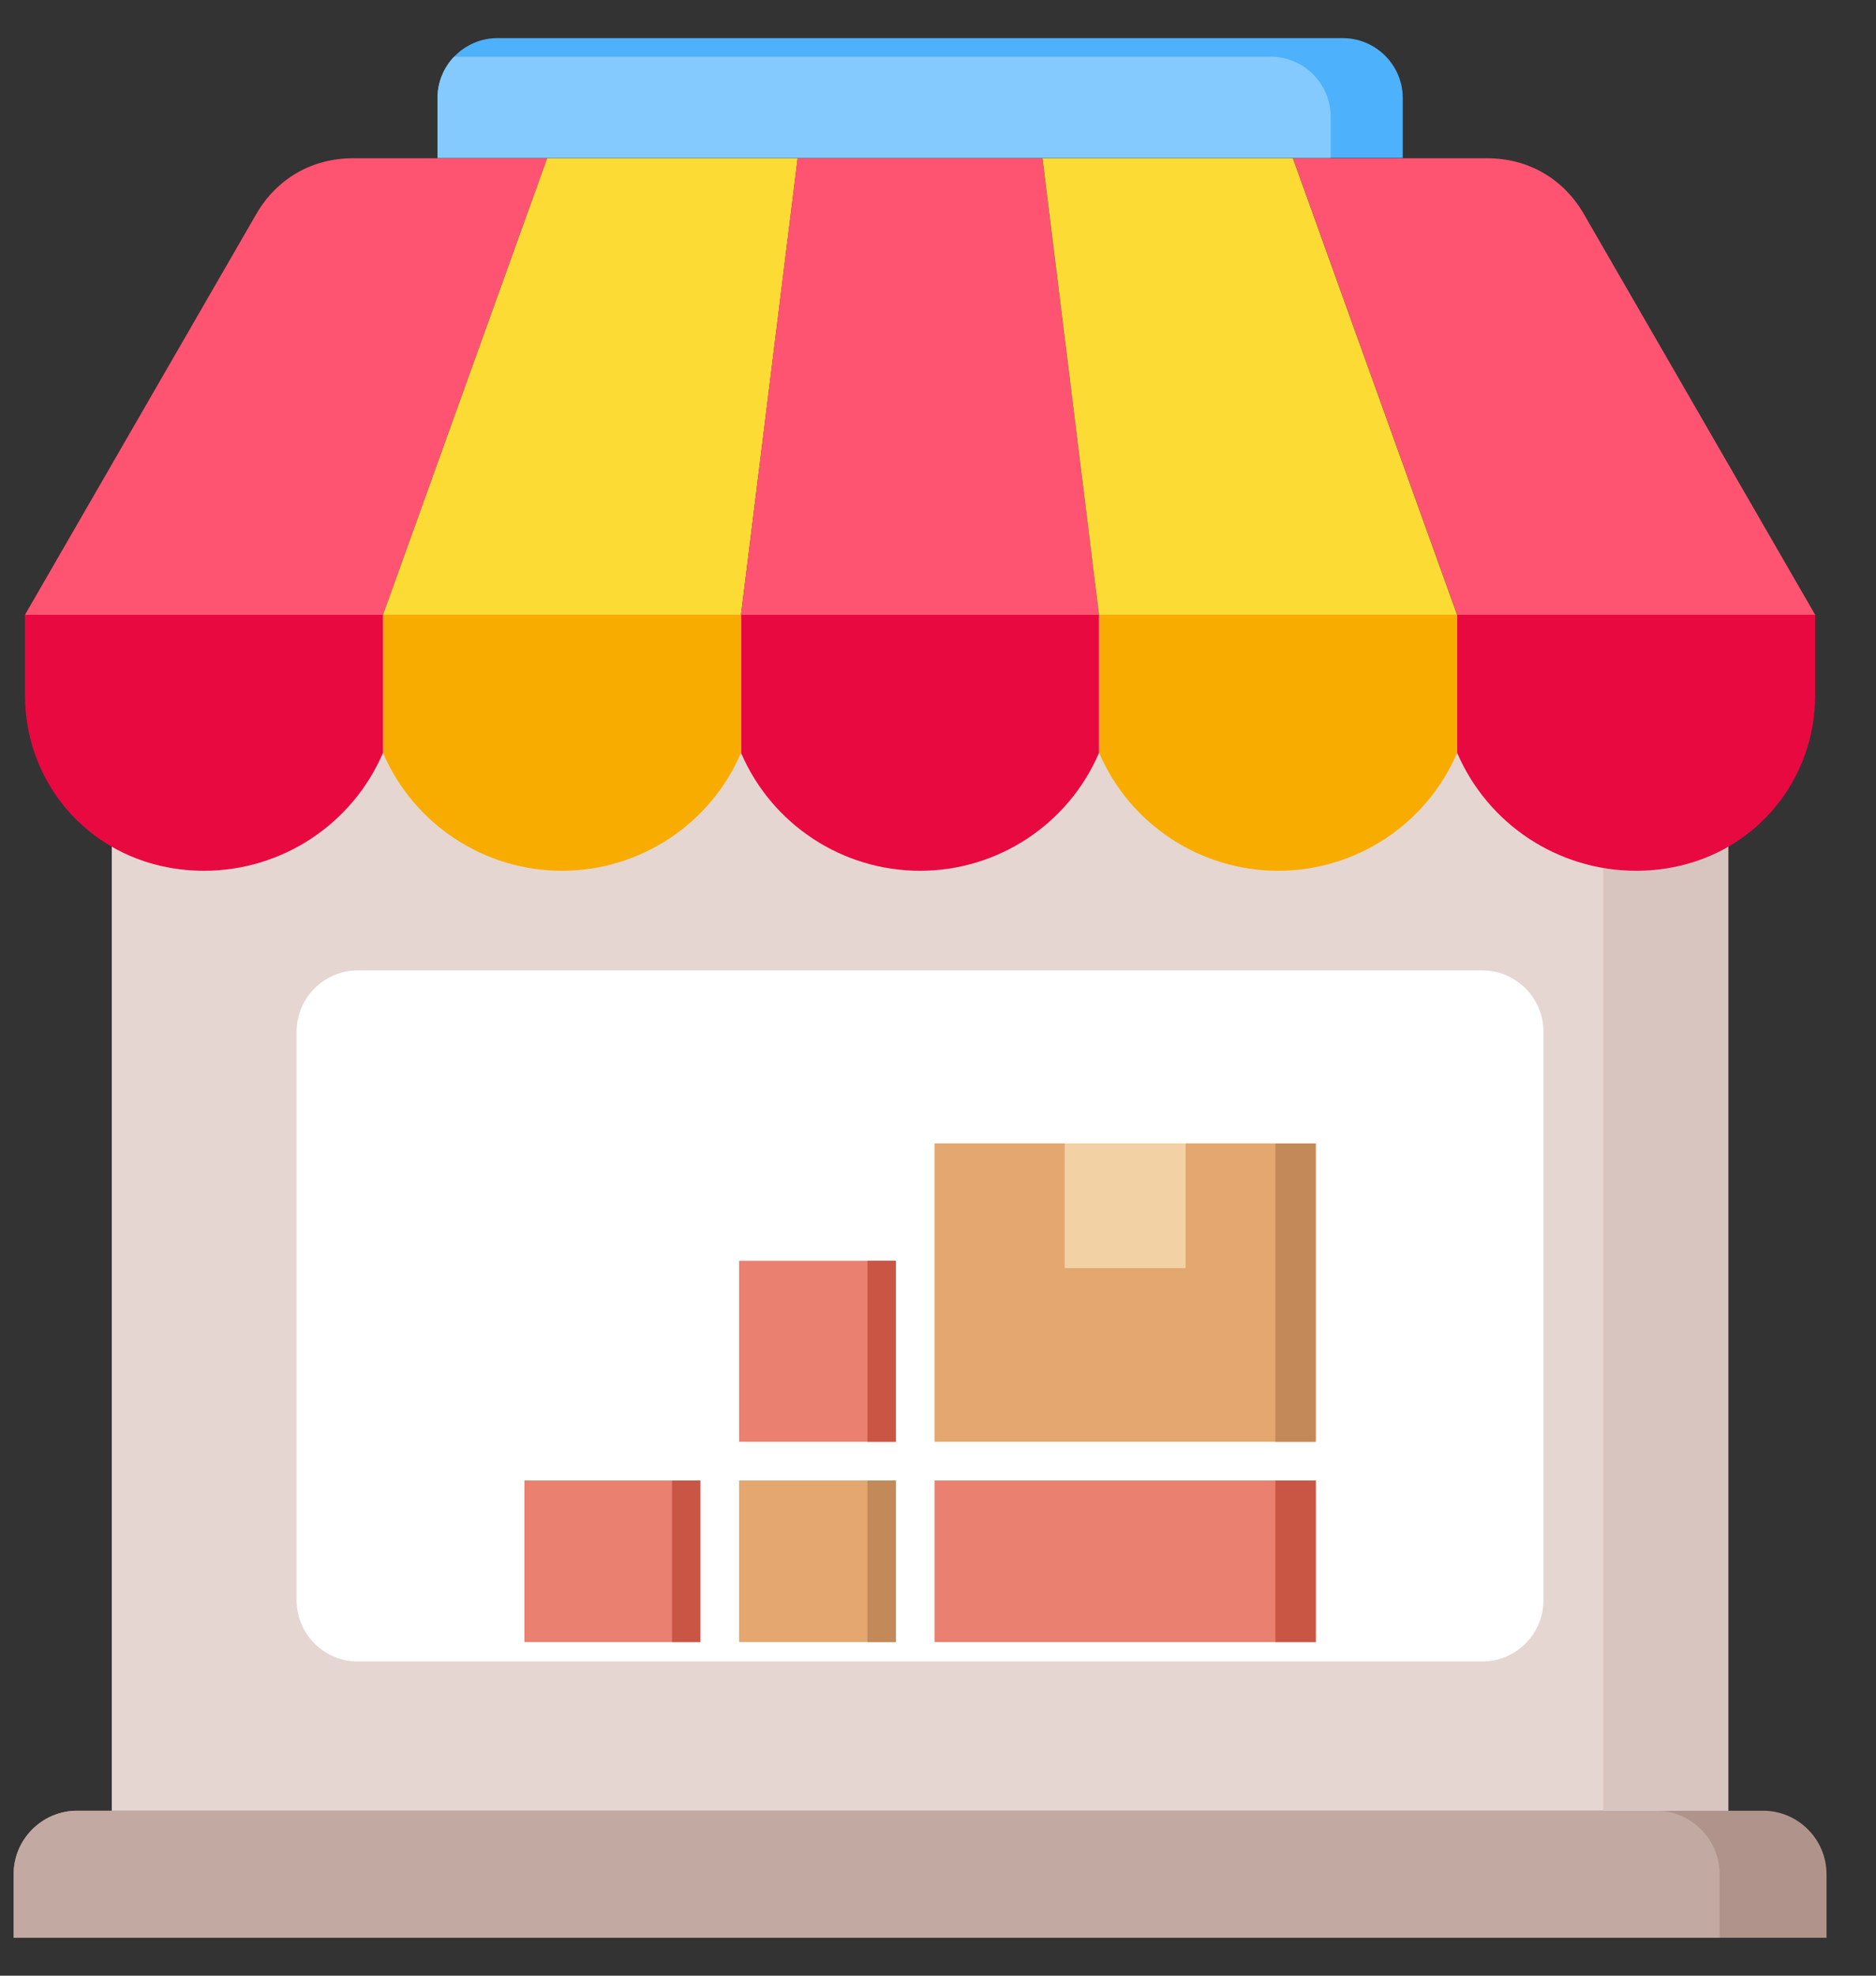<svg width="19" height="20" viewBox="0 0 19 20" fill="none" xmlns="http://www.w3.org/2000/svg">
<rect x="0" y="0" width="19" height="20" fill="#333333" stroke="none"/>
<path fill-rule="evenodd" clip-rule="evenodd" d="M0.781 18.33H17.856C18.21 18.33 18.499 18.619 18.499 18.973V19.616H0.138V18.973C0.138 18.619 0.427 18.33 0.781 18.33Z" fill="#B0948B"/>
<path fill-rule="evenodd" clip-rule="evenodd" d="M0.781 18.33H16.773C17.127 18.33 17.416 18.619 17.416 18.973V19.616H0.138V18.973C0.138 18.619 0.427 18.33 0.781 18.33Z" fill="#C2A9A1"/>
<path d="M1.132 6.226H17.504V18.33H1.132V6.226Z" fill="#E6D6D1"/>
<path d="M16.237 6.226H17.504V18.33H16.237V6.226Z" fill="#D9C5BF"/>
<path d="M15.01 9.823H3.626C3.282 9.823 3.004 10.102 3.004 10.445V16.198C3.004 16.542 3.282 16.82 3.626 16.82H15.01C15.354 16.82 15.632 16.542 15.632 16.198V10.445C15.632 10.102 15.354 9.823 15.01 9.823Z" fill="white"/>
<path d="M5.311 14.987H7.093V16.623H5.311V14.987Z" fill="#EA806F"/>
<path d="M7.486 14.987H9.073V16.623H7.486V14.987Z" fill="#E3A76F"/>
<path d="M9.465 14.987H13.326V16.623H9.465V14.987Z" fill="#EA806F"/>
<path d="M9.465 11.575H13.326V14.595H9.465V11.575Z" fill="#E3A76F"/>
<path d="M10.783 11.575H12.008V12.837H10.783V11.575Z" fill="#F2D1A5"/>
<path d="M7.486 12.763H9.073V14.595H7.486V12.763Z" fill="#EA806F"/>
<path fill-rule="evenodd" clip-rule="evenodd" d="M4.431 1.599H14.207V0.992C14.207 0.659 13.934 0.386 13.6 0.386H5.037C4.704 0.386 4.431 0.659 4.431 0.992V1.599Z" fill="#4EB1FC"/>
<path fill-rule="evenodd" clip-rule="evenodd" d="M4.431 1.599H13.477V1.181C13.477 0.847 13.204 0.574 12.87 0.574H4.599C4.495 0.683 4.431 0.831 4.431 0.993V1.599Z" fill="#85CAFF"/>
<path fill-rule="evenodd" clip-rule="evenodd" d="M13.095 1.602L14.758 6.224H18.384L16.042 2.168C15.834 1.808 15.477 1.602 15.062 1.602H13.095Z" fill="#FF5471"/>
<path fill-rule="evenodd" clip-rule="evenodd" d="M14.758 6.224V7.621C15.069 8.345 15.782 8.815 16.571 8.815C16.698 8.815 16.823 8.803 16.945 8.779C17.788 8.617 18.384 7.895 18.384 7.036V6.224H14.758Z" fill="#E80941"/>
<path fill-rule="evenodd" clip-rule="evenodd" d="M14.758 7.621V6.224H11.132V7.621C11.443 8.345 12.156 8.815 12.945 8.815C13.734 8.815 14.447 8.345 14.758 7.621Z" fill="#F9AC00"/>
<path fill-rule="evenodd" clip-rule="evenodd" d="M11.131 7.621V6.224H7.505V7.621C7.816 8.345 8.529 8.815 9.318 8.815C10.107 8.815 10.82 8.345 11.131 7.621Z" fill="#E80941"/>
<path fill-rule="evenodd" clip-rule="evenodd" d="M7.505 7.621V6.224H3.879V7.621C4.19 8.345 4.903 8.815 5.692 8.815C6.481 8.815 7.194 8.345 7.505 7.621Z" fill="#F9AC00"/>
<path fill-rule="evenodd" clip-rule="evenodd" d="M3.879 7.621V6.224H0.253V7.036C0.253 7.895 0.848 8.617 1.692 8.779C1.814 8.803 1.939 8.815 2.066 8.815C2.855 8.815 3.568 8.345 3.879 7.621Z" fill="#E80941"/>
<path fill-rule="evenodd" clip-rule="evenodd" d="M0.253 6.224H3.879L5.542 1.602H3.576C3.16 1.602 2.803 1.808 2.595 2.168L0.253 6.224Z" fill="#FF5471"/>
<path fill-rule="evenodd" clip-rule="evenodd" d="M5.542 1.602L3.879 6.224H7.505L8.079 1.602H5.542Z" fill="#FCDB35"/>
<path fill-rule="evenodd" clip-rule="evenodd" d="M8.078 1.602L7.505 6.224H11.131L10.557 1.602H8.078Z" fill="#FF5471"/>
<path fill-rule="evenodd" clip-rule="evenodd" d="M10.558 1.602L11.131 6.224H14.757L13.094 1.602H10.558Z" fill="#FCDB35"/>
<path d="M12.917 14.987H13.326V16.623H12.917V14.987Z" fill="#C95645"/>
<path d="M8.785 12.763H9.073V14.595H8.785V12.763Z" fill="#C95645"/>
<path d="M8.785 14.987H9.073V16.623H8.785V14.987Z" fill="#C48958"/>
<path d="M12.917 11.575H13.326V14.595H12.917V11.575Z" fill="#C48958"/>
<path d="M6.806 14.987H7.093V16.623H6.806V14.987Z" fill="#C95645"/>
</svg>
